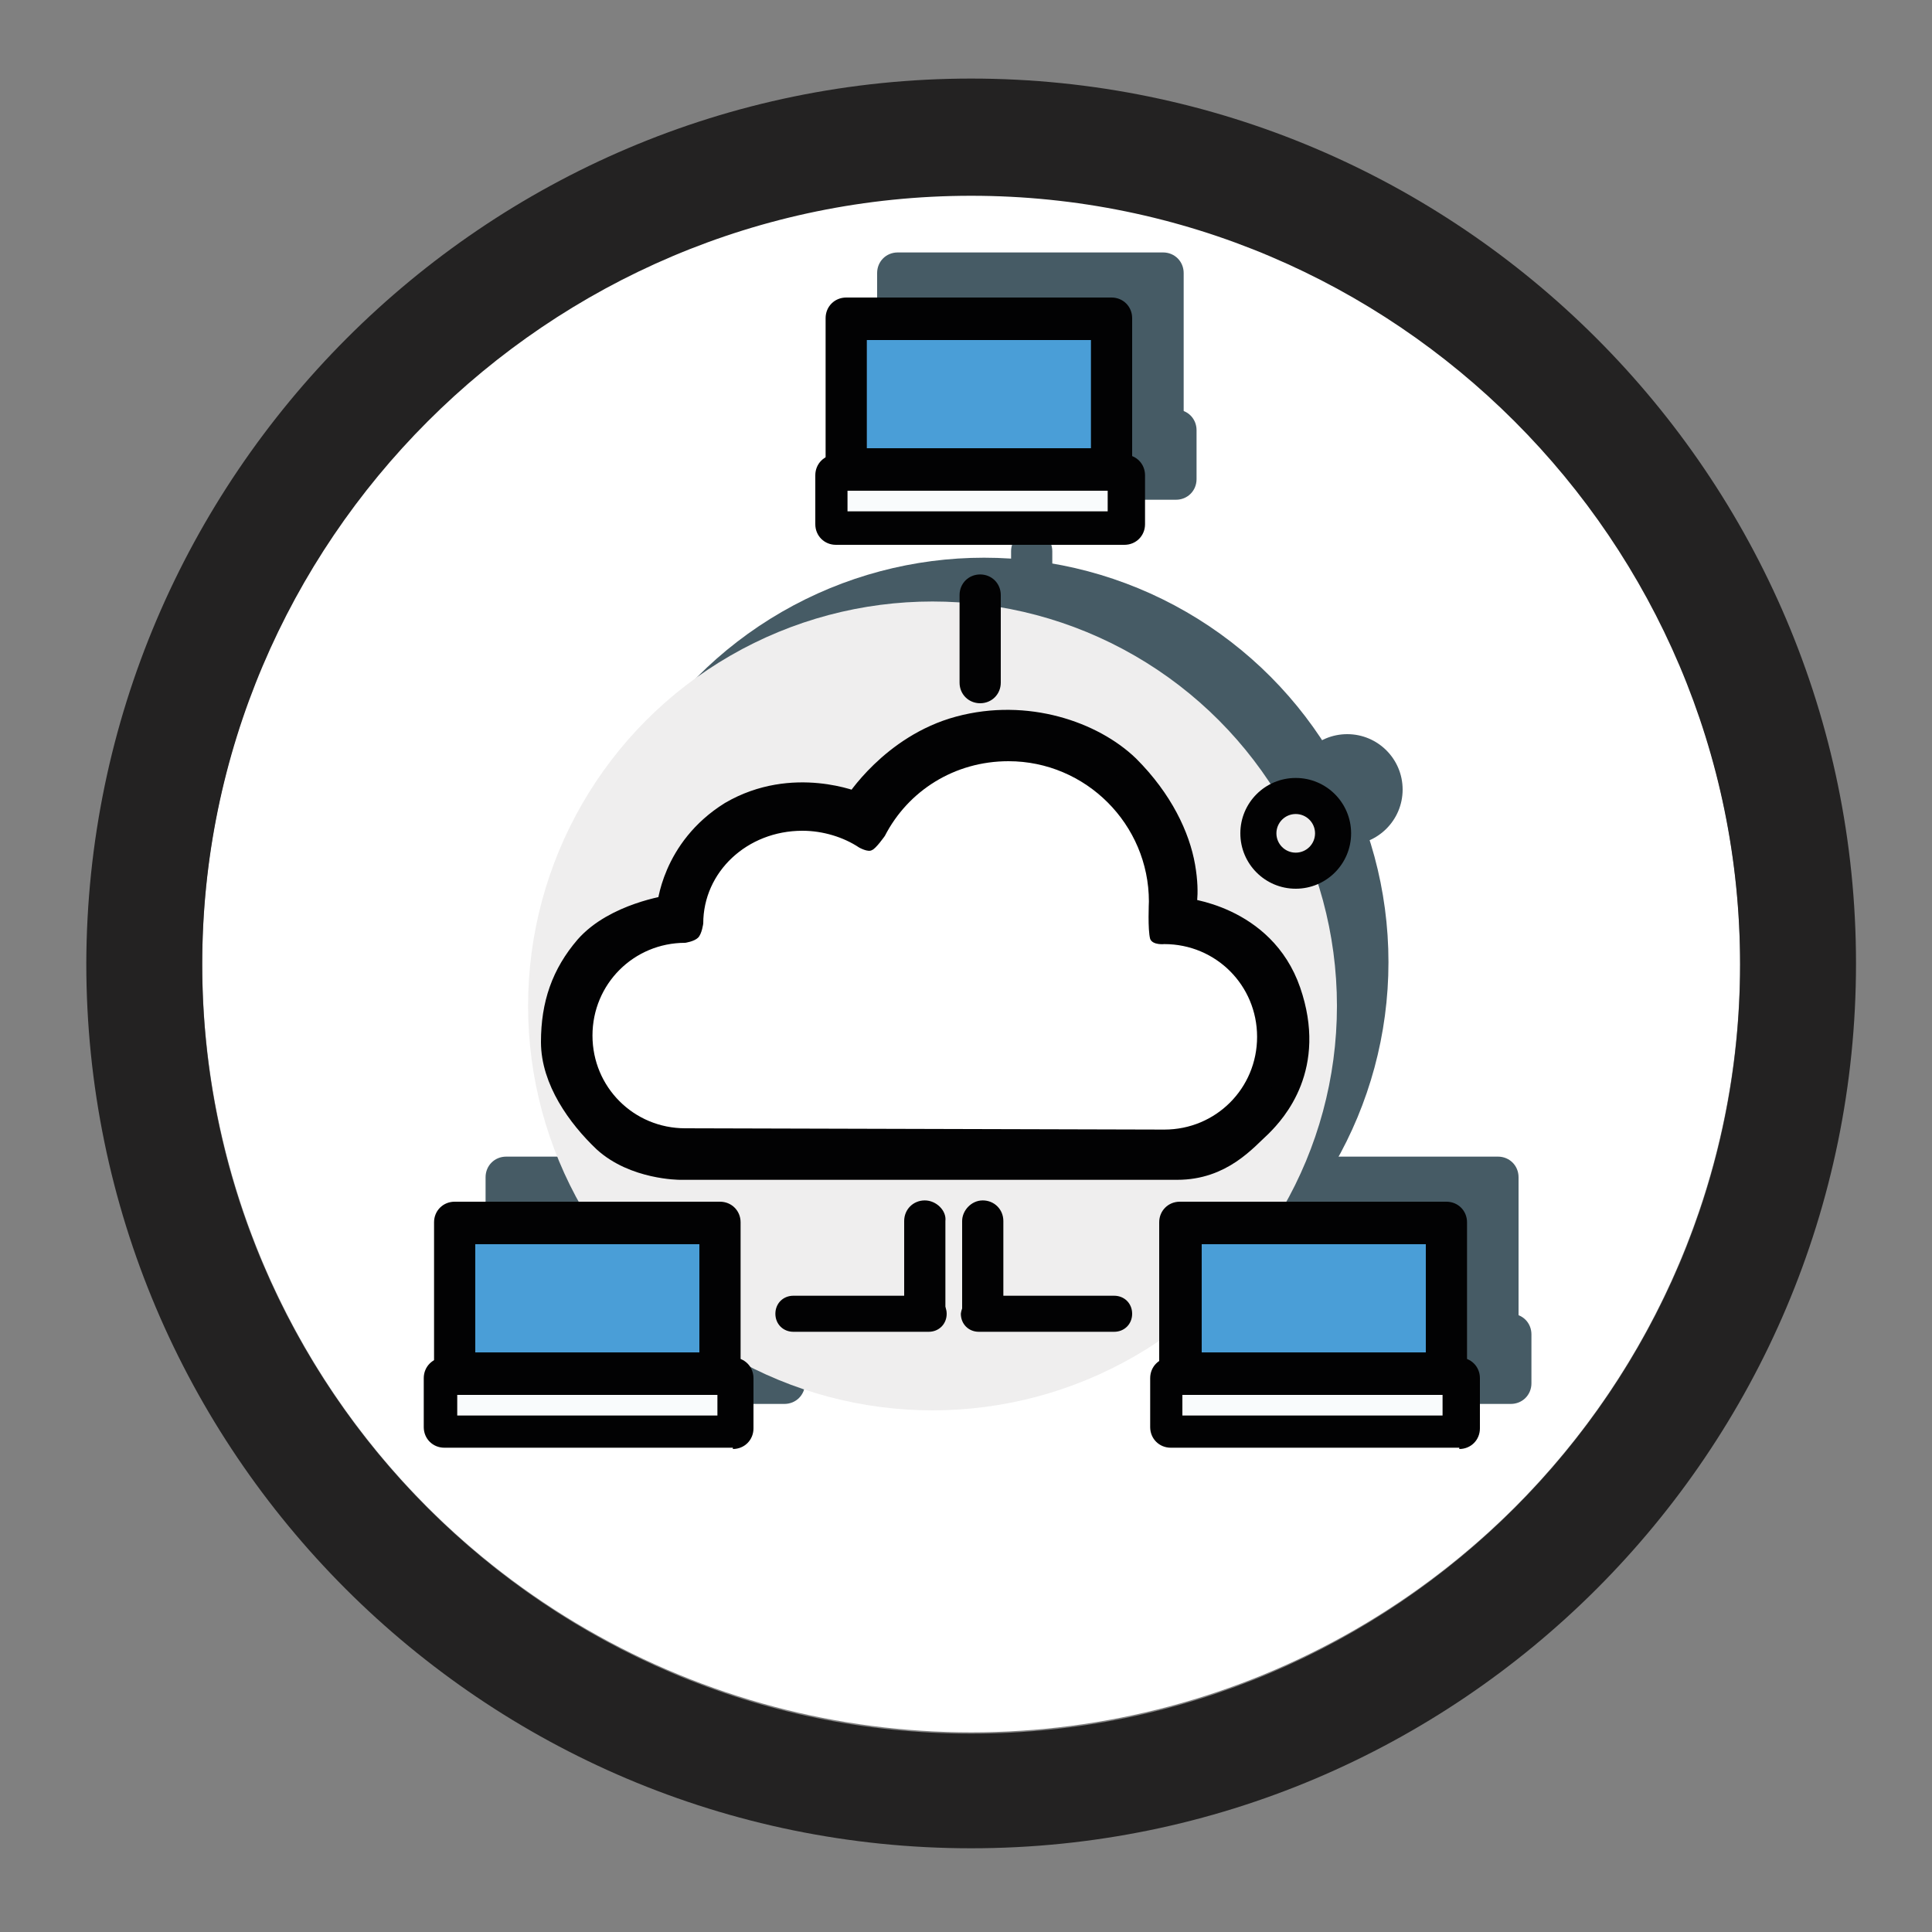 <svg xmlns="http://www.w3.org/2000/svg" xmlns:xlink="http://www.w3.org/1999/xlink" id="Capa_1" x="0px" y="0px" viewBox="0 0 150 150" style="enable-background:new 0 0 150 150;" xml:space="preserve"><rect x="0" y="0" width="150" height="150" fill="#808080" stroke="none"/><style type="text/css">	.st0{fill:#FFFFFF;}	.st1{fill:#232222;}	.st2{fill:#465B65;}	.st3{fill:#EFEEEE;}	.st4{fill:#020203;stroke:#020203;stroke-width:2;}	.st5{fill:#020203;}	.st6{fill:#4A9ED7;}	.st7{fill:#F9FBFC;}</style><circle class="st0" cx="75.4" cy="74.8" r="59.7"></circle><path class="st1" d="M75.4,143.5c-37.9,0-68.7-30.8-68.7-68.7C6.8,37,37.6,6.1,75.4,6.1s68.7,30.8,68.7,68.7 C144.1,112.7,113.3,143.5,75.4,143.5z M75.4,15.2c-32.9,0-59.7,26.8-59.7,59.7s26.8,59.7,59.7,59.7s59.7-26.8,59.7-59.7 S108.3,15.2,75.4,15.2z"></path><g>	<g>		<circle class="st2" cx="76.4" cy="74.7" r="31.4"></circle>		<path class="st2" d="M70.5,59c0,0,2.8-4.5,8-5.9s10.3,0.4,13,3c2.6,2.6,3.9,5.4,4.3,7.7s0,3.4,0,3.4s6.2,0.5,8.2,6.3   c2,5.8-1.1,9.2-2.2,10.3c-1.2,1.1-3,3.3-6.4,3.3s-38.6,0-38.6,0s-3.5,0-5.8-2.1C49,83.1,47,80.4,47,77.5s0.8-5.2,2.6-7.3   C51.9,67.7,56,67,56,67s0.3-4.5,4.8-7.3C65.6,56.9,70.5,59,70.5,59z"></path>		<g>			<path class="st2" d="M90.3,34.7c0.9,0,1.6-0.7,1.6-1.6V21.2c0-0.9-0.7-1.6-1.6-1.6H69.7c-0.9,0-1.6,0.7-1.6,1.6v11.8    c0,0.9,0.7,1.6,1.6,1.6h13.7L90.3,34.7L90.3,34.7z"></path>			<polygon class="st2" points="88.7,22.9 71.3,22.9 71.3,31.4 83.3,31.4 88.7,31.4    "></polygon>			<path class="st2" d="M91.3,38.8c0.9,0,1.6-0.7,1.6-1.6v-3.8c0-0.9-0.7-1.6-1.6-1.6H68.9c-0.9,0-1.6,0.7-1.6,1.6v3.8    c0,0.9,0.7,1.6,1.6,1.6h13.7H91.3z"></path>			<rect x="69.9" y="34.7" class="st2" width="20.2" height="1.6"></rect>		</g>		<g>			<path class="st2" d="M60,104.9c0.9,0,1.6-0.7,1.6-1.6V91.4c0-0.9-0.7-1.6-1.6-1.6H39.3c-0.9,0-1.6,0.7-1.6,1.6v11.8    c0,0.9,0.7,1.6,1.6,1.6h13.7L60,104.9L60,104.9z"></path>			<polygon class="st2" points="58.3,93.1 40.9,93.1 40.9,101.5 52.9,101.5 58.3,101.5    "></polygon>			<path class="st2" d="M60.9,109c0.9,0,1.6-0.7,1.6-1.6v-3.8c0-0.9-0.7-1.6-1.6-1.6H38.6c-0.9,0-1.6,0.7-1.6,1.6v3.8    c0,0.9,0.7,1.6,1.6,1.6h13.7H60.9z"></path>			<rect x="39.5" y="104.9" class="st2" width="20.2" height="1.6"></rect>		</g>		<g>			<path class="st2" d="M116.3,104.9c0.9,0,1.6-0.7,1.6-1.6V91.4c0-0.9-0.7-1.6-1.6-1.6H95.7c-0.9,0-1.6,0.7-1.6,1.6v11.8    c0,0.9,0.7,1.6,1.6,1.6h13.7L116.3,104.9L116.3,104.9z"></path>			<polygon class="st2" points="114.7,93.1 97.3,93.1 97.3,101.5 109.3,101.5 114.7,101.5    "></polygon>			<path class="st2" d="M117.3,109c0.9,0,1.6-0.7,1.6-1.6v-3.8c0-0.9-0.7-1.6-1.6-1.6H94.9c-0.9,0-1.6,0.7-1.6,1.6v3.8    c0,0.9,0.7,1.6,1.6,1.6h13.7H117.3z"></path>			<rect x="95.8" y="104.9" class="st2" width="20.2" height="1.6"></rect>		</g>		<g>			<path class="st2" d="M80.1,51.2L80.1,51.2c0.9,0,1.6-0.7,1.6-1.6v-6.8c0-0.9-0.7-1.6-1.6-1.6l0,0c-0.9,0-1.6,0.7-1.6,1.6v6.8    C78.5,50.4,79.2,51.2,80.1,51.2z"></path>		</g>		<g>			<path class="st2" d="M80.3,89.8L80.3,89.8c0.9,0,1.6,0.7,1.6,1.6v6.8c0,0.9-0.7,1.6-1.6,1.6l0,0c-0.9,0-1.6-0.7-1.6-1.6v-6.8    C78.7,90.5,79.4,89.8,80.3,89.8z"></path>			<path class="st2" d="M80.1,97.1h10.5c0.8,0,1.4,0.6,1.4,1.4l0,0c0,0.8-0.6,1.4-1.4,1.4H80.1c-0.8,0-1.4-0.6-1.4-1.4l0,0    C78.7,97.8,79.3,97.1,80.1,97.1z"></path>		</g>		<g>			<path class="st2" d="M75.8,89.8L75.8,89.8c-0.9,0-1.6,0.7-1.6,1.6v6.8c0,0.9,0.7,1.6,1.6,1.6l0,0c0.9,0,1.6-0.7,1.6-1.6v-6.8    C77.5,90.5,76.7,89.8,75.8,89.8z"></path>			<path class="st2" d="M76.1,97.1H65.6c-0.8,0-1.4,0.6-1.4,1.4l0,0c0,0.8,0.6,1.4,1.4,1.4h10.5c0.8,0,1.4-0.6,1.4-1.4l0,0    C77.5,97.8,76.9,97.1,76.1,97.1z"></path>		</g>		<path class="st2" d="M94.4,84.2c4,0,7.2-3.2,7.2-7.2c0-4-3.2-7.2-7.2-7.2c0,0-0.9,0.1-1.1-0.4c-0.2-0.7-0.1-2.9-0.1-2.9   c0-6-4.9-10.9-10.9-10.9c-4.2,0-7.8,2.3-9.6,5.8c0,0-0.7,1-1,1.1s-1-0.2-1-0.2C69.5,61.5,68,61,66.3,61c-4.3,0-7.7,3.2-7.7,7.2   c0,0-0.1,0.8-0.4,1.1c-0.3,0.3-1,0.4-1,0.4c-4,0-7.2,3.2-7.2,7.2c0,4,3.2,7.2,7.2,7.2L94.4,84.2L94.4,84.2z"></path>		<g>			<circle class="st2" cx="104.6" cy="61.3" r="4.3"></circle>			<circle class="st2" cx="104.6" cy="61.3" r="1.5"></circle>		</g>	</g>	<g>		<circle class="st3" cx="72.4" cy="78.1" r="31.4"></circle>		<path class="st4" d="M66.5,62.5c0,0,2.8-4.5,8-5.9c5.2-1.4,10.3,0.4,13,3c2.6,2.6,3.9,5.4,4.3,7.7s0,3.4,0,3.4s6.2,0.5,8.2,6.3   s-1.1,9.2-2.2,10.3c-1.2,1.1-3,3.3-6.4,3.3s-38.6,0-38.6,0s-3.5,0-5.8-2.1C45,86.6,43,83.8,43,80.9s0.8-5.2,2.6-7.3   c2.2-2.5,6.4-3.1,6.4-3.1s0.3-4.5,4.8-7.3C61.6,60.4,66.5,62.5,66.5,62.5z"></path>		<g>			<path class="st5" d="M86.3,38.1c0.9,0,1.6-0.7,1.6-1.6V24.7c0-0.9-0.7-1.6-1.6-1.6H65.7c-0.9,0-1.6,0.7-1.6,1.6v11.8    c0,0.9,0.7,1.6,1.6,1.6h13.7H86.3z"></path>			<polygon class="st6" points="84.7,26.4 67.3,26.4 67.3,34.8 79.3,34.8 84.7,34.8    "></polygon>			<path class="st5" d="M87.3,42.3c0.9,0,1.6-0.7,1.6-1.6v-3.8c0-0.9-0.7-1.6-1.6-1.6H64.9c-0.9,0-1.6,0.7-1.6,1.6v3.8    c0,0.9,0.7,1.6,1.6,1.6h13.7H87.3z"></path>			<rect x="65.8" y="38.1" class="st7" width="20.2" height="1.6"></rect>		</g>		<g>			<path class="st5" d="M55.9,108.3c0.9,0,1.6-0.7,1.6-1.6V94.9c0-0.9-0.7-1.6-1.6-1.6H35.3c-0.9,0-1.6,0.7-1.6,1.6v11.8    c0,0.9,0.7,1.6,1.6,1.6h13.7L55.9,108.3L55.9,108.3z"></path>			<polygon class="st6" points="54.3,96.6 36.9,96.6 36.9,105 48.9,105 54.3,105    "></polygon>			<path class="st5" d="M56.9,112.5c0.9,0,1.6-0.7,1.6-1.6V107c0-0.9-0.7-1.6-1.6-1.6H34.5c-0.9,0-1.6,0.7-1.6,1.6v3.8    c0,0.9,0.7,1.6,1.6,1.6h13.7H56.9z"></path>			<rect x="35.5" y="108.3" class="st7" width="20.2" height="1.6"></rect>		</g>		<g>			<path class="st5" d="M112.3,108.3c0.9,0,1.6-0.7,1.6-1.6V94.9c0-0.9-0.7-1.6-1.6-1.6H91.6c-0.9,0-1.6,0.7-1.6,1.6v11.8    c0,0.9,0.7,1.6,1.6,1.6h13.7L112.3,108.3L112.3,108.3z"></path>			<polygon class="st6" points="110.7,96.6 93.3,96.6 93.3,105 105.3,105 110.7,105    "></polygon>			<path class="st5" d="M113.3,112.5c0.9,0,1.6-0.7,1.6-1.6V107c0-0.9-0.7-1.6-1.6-1.6H90.9c-0.9,0-1.6,0.7-1.6,1.6v3.8    c0,0.9,0.7,1.6,1.6,1.6h13.7H113.3z"></path>			<rect x="91.8" y="108.3" class="st7" width="20.2" height="1.6"></rect>		</g>		<g>			<path class="st5" d="M76.1,54.6L76.1,54.6c0.9,0,1.6-0.7,1.6-1.6v-6.8c0-0.9-0.7-1.6-1.6-1.6l0,0c-0.9,0-1.6,0.7-1.6,1.6V53    C74.5,53.9,75.2,54.6,76.1,54.6z"></path>		</g>		<g>			<path class="st5" d="M76.3,93.2L76.3,93.2c0.9,0,1.6,0.7,1.6,1.6v6.8c0,0.9-0.7,1.6-1.6,1.6l0,0c-0.9,0-1.6-0.7-1.6-1.6v-6.8    C74.7,94,75.4,93.2,76.3,93.2z"></path>			<path class="st5" d="M76,100.6h10.5c0.8,0,1.4,0.6,1.4,1.4l0,0c0,0.8-0.6,1.4-1.4,1.4H76c-0.8,0-1.4-0.6-1.4-1.4l0,0    C74.7,101.2,75.3,100.6,76,100.6z"></path>		</g>		<g>			<path class="st5" d="M71.8,93.2L71.8,93.2c-0.9,0-1.6,0.7-1.6,1.6v6.8c0,0.9,0.7,1.6,1.6,1.6l0,0c0.9,0,1.6-0.7,1.6-1.6v-6.8    C73.5,94,72.7,93.2,71.8,93.2z"></path>			<path class="st5" d="M72.1,100.6H61.6c-0.8,0-1.4,0.6-1.4,1.4l0,0c0,0.8,0.6,1.4,1.4,1.4h10.5c0.8,0,1.4-0.6,1.4-1.4l0,0    C73.5,101.2,72.8,100.6,72.1,100.6z"></path>		</g>		<path class="st0" d="M90.4,87.7c4,0,7.2-3.2,7.2-7.2c0-4-3.2-7.2-7.2-7.2c0,0-0.9,0.1-1.1-0.4c-0.2-0.7-0.1-2.9-0.1-2.9   c0-6-4.9-10.9-10.9-10.9c-4.2,0-7.8,2.3-9.6,5.8c0,0-0.7,1-1,1.1c-0.3,0.2-1-0.2-1-0.2c-1.2-0.8-2.8-1.3-4.4-1.3   c-4.3,0-7.7,3.2-7.7,7.2c0,0-0.1,0.8-0.4,1.1c-0.3,0.3-1,0.4-1,0.4c-4,0-7.2,3.2-7.2,7.2c0,4,3.2,7.2,7.2,7.2L90.4,87.7L90.4,87.7   z"></path>		<g>			<circle class="st5" cx="100.6" cy="64.7" r="4.3"></circle>			<circle class="st3" cx="100.6" cy="64.7" r="1.5"></circle>		</g>	</g></g></svg>